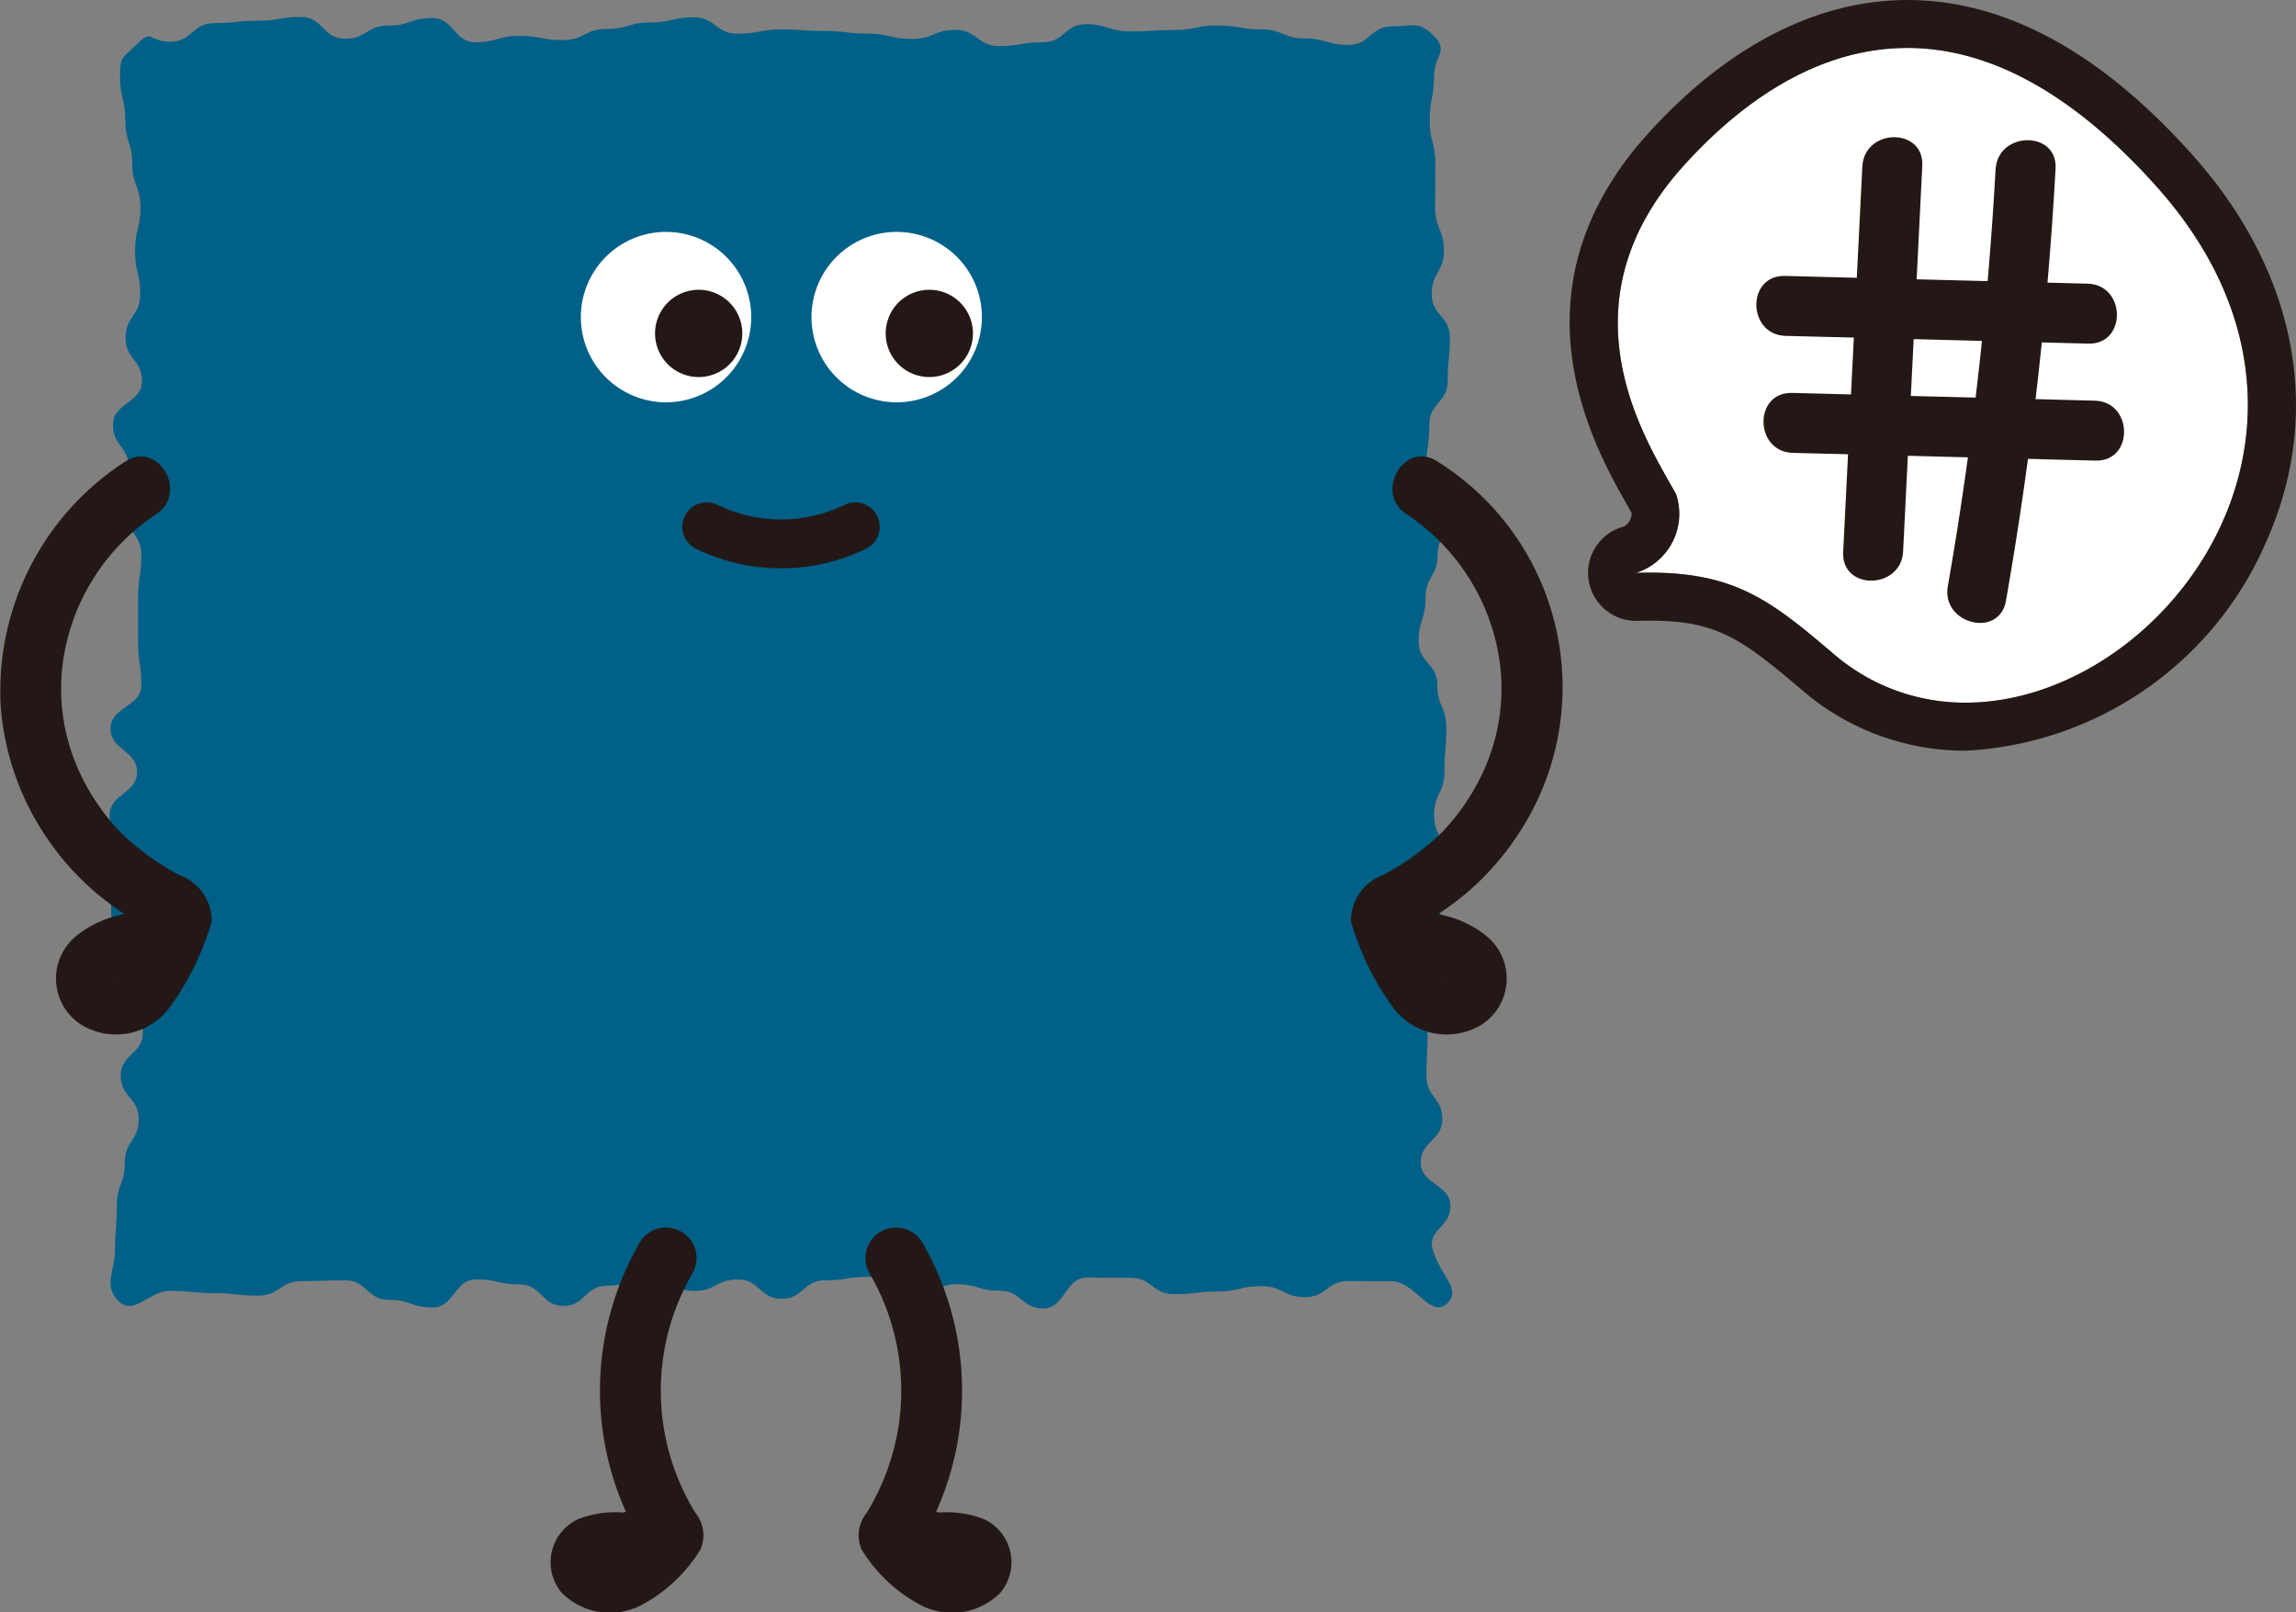 <svg xmlns="http://www.w3.org/2000/svg" xmlns:xlink="http://www.w3.org/1999/xlink" width="71.206" height="50" viewBox="0 0 71.206 50">
  <rect x="0" y="0" width="71.206" height="50" fill="#808080" stroke="none"/>
  <defs>
    <clipPath id="clip-path">
      <rect id="長方形_491" data-name="長方形 491" width="71.206" height="50" fill="none"/>
    </clipPath>
  </defs>
  <g id="グループ_2310" data-name="グループ 2310" transform="translate(0 0)">
    <g id="グループ_2312" data-name="グループ 2312" transform="translate(0 0)" clip-path="url(#clip-path)">
      <path id="パス_3423" data-name="パス 3423" d="M46.037,40.608c-.479.478-1.013-.695-1.689-.695s-.677-.008-1.353-.008-.676.5-1.352.5-.677-.342-1.353-.342-.677.166-1.353.166-.676.086-1.352.086-.677-.509-1.353-.509-.677-.007-1.353-.007-.677.957-1.353.957-.677-.552-1.353-.552-.677-.2-1.353-.2-.677.492-1.353.492-.677-.722-1.353-.722-.677.108-1.353.108-.676.575-1.352.575-.676-.6-1.353-.6-.676.355-1.352.355-.677-.379-1.353-.379-.676.216-1.353.216-.677.628-1.353.628-.677-.666-1.353-.666-.677-.158-1.353-.158-.677.872-1.354.872-.677-.236-1.354-.236-.677-.606-1.355-.606-.677.026-1.353.026-.677.45-1.354.45-.677-.079-1.355-.079-.678-.071-1.356-.071-1.13.793-1.612.315-.106-.93-.106-1.6.056-.673.056-1.345.246-.673.246-1.346.43-.674.43-1.347-.555-.673-.555-1.346S5.6,32.869,5.6,32.2s-.163-.673-.163-1.347-.782-.673-.782-1.346-.039-.673-.039-1.347.155-.673.155-1.346-.2-.673-.2-1.347.851-.673.851-1.346-.823-.674-.823-1.347.955-.673.955-1.345-.1-.674-.1-1.347,0-.672,0-1.345.1-.673.1-1.347-.479-.673-.479-1.346.09-.673.09-1.347-.49-.673-.49-1.347.9-.673.9-1.347-.509-.674-.509-1.347.454-.674.454-1.347S5.36,8.635,5.36,7.962s.167-.674.167-1.348-.255-.674-.255-1.347-.214-.674-.214-1.348-.163-.675-.163-1.35.053-.548.531-1.025.352-.067,1.029-.067S7.131.9,7.807.9,8.483.825,9.159.825,9.835.708,10.511.708s.677.677,1.353.677S12.54.976,13.217.976,13.893.741,14.57.741s.677.752,1.353.752.676-.2,1.353-.2.676.132,1.353.132.677-.345,1.353-.345.677-.2,1.353-.2.677-.162,1.353-.162.677.51,1.353.51.676-.132,1.352-.132.677.047,1.353.047.675.083,1.351.083.677.164,1.353.164.677-.28,1.353-.28.677.5,1.354.5.676-.118,1.353-.118.677-.56,1.353-.56.677.225,1.355.225.677-.043,1.354-.043.677-.142,1.354-.142.677.12,1.354.12.677.283,1.354.283.677.2,1.354.2.678-.575,1.356-.575.808-.184,1.29.294.007.605.007,1.277-.132.673-.132,1.346.175.673.175,1.346-.007.673-.007,1.346.273.673.273,1.346-.379.673-.379,1.346.565.673.565,1.347-.068.673-.068,1.346-.569.673-.569,1.347-.094.673-.094,1.346.814.674.814,1.347-.463.673-.463,1.347-.376.673-.376,1.347-.213.672-.213,1.344.579.674.579,1.347.279.673.279,1.345-.058.673-.058,1.347-.323.673-.323,1.346.375.674.375,1.347-.218.674-.218,1.347.28.674.28,1.347-.029.674-.029,1.347-.607.674-.607,1.348-.037.673-.037,1.346.492.674.492,1.347-.67.674-.67,1.347.923.674.923,1.348-.747.735-.542,1.379c.277.874.9,1.182.427,1.659" transform="translate(-1.171 -0.182)" fill="#006088"/>
      <path id="パス_3424" data-name="パス 3424" d="M39.129,12.313a2.642,2.642,0,1,1-2.642-2.642,2.642,2.642,0,0,1,2.642,2.642" transform="translate(-8.678 -2.48)" fill="#fff"/>
      <path id="パス_3425" data-name="パス 3425" d="M39.646,13.438a1.353,1.353,0,1,1-1.353-1.353,1.353,1.353,0,0,1,1.353,1.353" transform="translate(-9.472 -3.099)" fill="#231815"/>
      <path id="パス_3426" data-name="パス 3426" d="M29.509,12.313a2.642,2.642,0,1,1-2.642-2.642,2.642,2.642,0,0,1,2.642,2.642" transform="translate(-6.211 -2.48)" fill="#fff"/>
      <path id="パス_3427" data-name="パス 3427" d="M30.026,13.438a1.353,1.353,0,1,1-1.353-1.353,1.353,1.353,0,0,1,1.353,1.353" transform="translate(-7.005 -3.099)" fill="#231815"/>
      <path id="パス_3428" data-name="パス 3428" d="M5.559,32.016a8.271,8.271,0,0,1-1.783-1.286,6.836,6.836,0,0,1-1.234-1.747,6.151,6.151,0,0,1-.483-4.155,6.6,6.6,0,0,1,2.781-4c1.019-.66.071-2.3-.956-1.634A8.467,8.467,0,0,0,.022,26.774a8.383,8.383,0,0,0,1.419,4.073A8.5,8.5,0,0,0,2.9,32.5a9.351,9.351,0,0,0,.861.659c.03.021.063.038.094.058-.059.017-.119.035-.178.051a3.212,3.212,0,0,0-1.318.643A1.7,1.7,0,0,0,2.5,36.644a2.072,2.072,0,0,0,2.734-.486,8.576,8.576,0,0,0,1.333-2.707,1.515,1.515,0,0,0-1.006-1.436M3.623,35.3c-.008.023-.05.01,0,0" transform="translate(0 -4.881)" fill="#231815"/>
      <path id="パス_3429" data-name="パス 3429" d="M27.446,60.024a7.226,7.226,0,0,1-.072-7.434.947.947,0,0,0-1.634-.956,9.163,9.163,0,0,0-.439,8.373c-.033,0-.063.017-.1.019a3.2,3.2,0,0,0-1.359.195,1.472,1.472,0,0,0-.534,2.294,2.114,2.114,0,0,0,2.562.331,4.79,4.79,0,0,0,1.738-1.669,1.1,1.1,0,0,0-.164-1.153" transform="translate(-5.887 -13.124)" fill="#231815"/>
      <path id="パス_3430" data-name="パス 3430" d="M36.062,60.024a7.226,7.226,0,0,0,.072-7.434.947.947,0,0,1,1.634-.956,9.163,9.163,0,0,1,.439,8.373c.033,0,.063.017.1.019a3.2,3.2,0,0,1,1.359.195,1.472,1.472,0,0,1,.534,2.294,2.114,2.114,0,0,1-2.562.331A4.79,4.79,0,0,1,35.9,61.178a1.1,1.1,0,0,1,.164-1.153" transform="translate(-9.177 -13.124)" fill="#231815"/>
      <path id="パス_3431" data-name="パス 3431" d="M56.343,33.452a8.576,8.576,0,0,0,1.333,2.707,2.072,2.072,0,0,0,2.734.486,1.7,1.7,0,0,0,.141-2.733,3.212,3.212,0,0,0-1.318-.643c-.059-.016-.119-.033-.178-.051.031-.02.064-.037.094-.058a9.351,9.351,0,0,0,.861-.659,8.5,8.5,0,0,0,1.456-1.654A8.25,8.25,0,0,0,59.023,19.19c-1.026-.666-1.974.974-.956,1.634a6.6,6.6,0,0,1,2.781,4,6.151,6.151,0,0,1-.483,4.155,6.836,6.836,0,0,1-1.234,1.747,8.271,8.271,0,0,1-1.783,1.286,1.515,1.515,0,0,0-1.006,1.436M59.286,35.3c.05.01.008.023,0,0" transform="translate(-14.446 -4.881)" fill="#231815"/>
      <path id="パス_3432" data-name="パス 3432" d="M31.519,22.994a6,6,0,0,1-2.637-.607.757.757,0,1,1,.666-1.36,4.512,4.512,0,0,0,3.942,0,.757.757,0,1,1,.666,1.36,6,6,0,0,1-2.637.607" transform="translate(-7.297 -5.372)" fill="#231815"/>
      <path id="パス_3433" data-name="パス 3433" d="M84.18,6.293c8.244,9.209-3.471,20.053-10.016,14.493-2-1.7-3.136-2.607-6.125-2.51a1.918,1.918,0,0,0,1.243-2.441c-.832-1.524-3.748-5.792.248-10.2,2.423-2.672,7.843-6.946,14.649.657" transform="translate(-17.302 -0.513)" fill="#fff"/>
      <path id="パス_3434" data-name="パス 3434" d="M75.938,1.487c2.251,0,4.867,1.1,7.727,4.293,6.685,7.467.247,16.009-5.917,16.009a6.22,6.22,0,0,1-4.1-1.516c-1.9-1.617-3.023-2.516-5.7-2.516q-.205,0-.424.007a1.918,1.918,0,0,0,1.243-2.44c-.831-1.524-3.748-5.793.249-10.2,1.4-1.549,3.816-3.636,6.921-3.636m0-1.487h0c-2.8,0-5.577,1.426-8.023,4.124-4.444,4.9-1.68,9.752-.639,11.578l.113.2a.479.479,0,0,1-.23.421,1.487,1.487,0,0,0,.365,2.928h.049c.129,0,.254-.006.376-.006,2.086,0,2.846.555,4.738,2.163a7.728,7.728,0,0,0,5.062,1.869A10.748,10.748,0,0,0,87.069,16.8c1.79-4,.953-8.381-2.3-12.01C81.929,1.611,78.956,0,75.938,0" transform="translate(-16.787 0)" fill="#231815"/>
      <path id="パス_3435" data-name="パス 3435" d="M76.049,9.981l7.922,5.04c1.013.644,1.946-.964.938-1.605l-7.922-5.04c-1.013-.644-1.946.964-.938,1.605" transform="translate(-14.948 41.028) rotate(-31)" fill="#231815"/>
      <path id="パス_3436" data-name="パス 3436" d="M73.793,14.316l7.922,5.04c1.013.644,1.946-.964.938-1.605l-7.922-5.04c-1.013-.644-1.946.964-.938,1.605" transform="translate(-15.025 39.778) rotate(-31)" fill="#231815"/>
      <path id="パス_3437" data-name="パス 3437" d="M80.224,6.031l-6.668,9.944c-.668,1,.942,1.928,1.605.938L81.829,6.97c.668-1-.942-1.928-1.605-.938" transform="translate(-14.115 41.311) rotate(-31)" fill="#231815"/>
      <path id="パス_3438" data-name="パス 3438" d="M84.462,9a110.209,110.209,0,0,1-7.925,10.315c-.781.9.529,2.22,1.314,1.315A114.147,114.147,0,0,0,86.068,9.94c.673-.993-.937-1.924-1.605-.938" transform="translate(-15.145 41.04) rotate(-31)" fill="#231815"/>
    </g>
  </g>
</svg>
